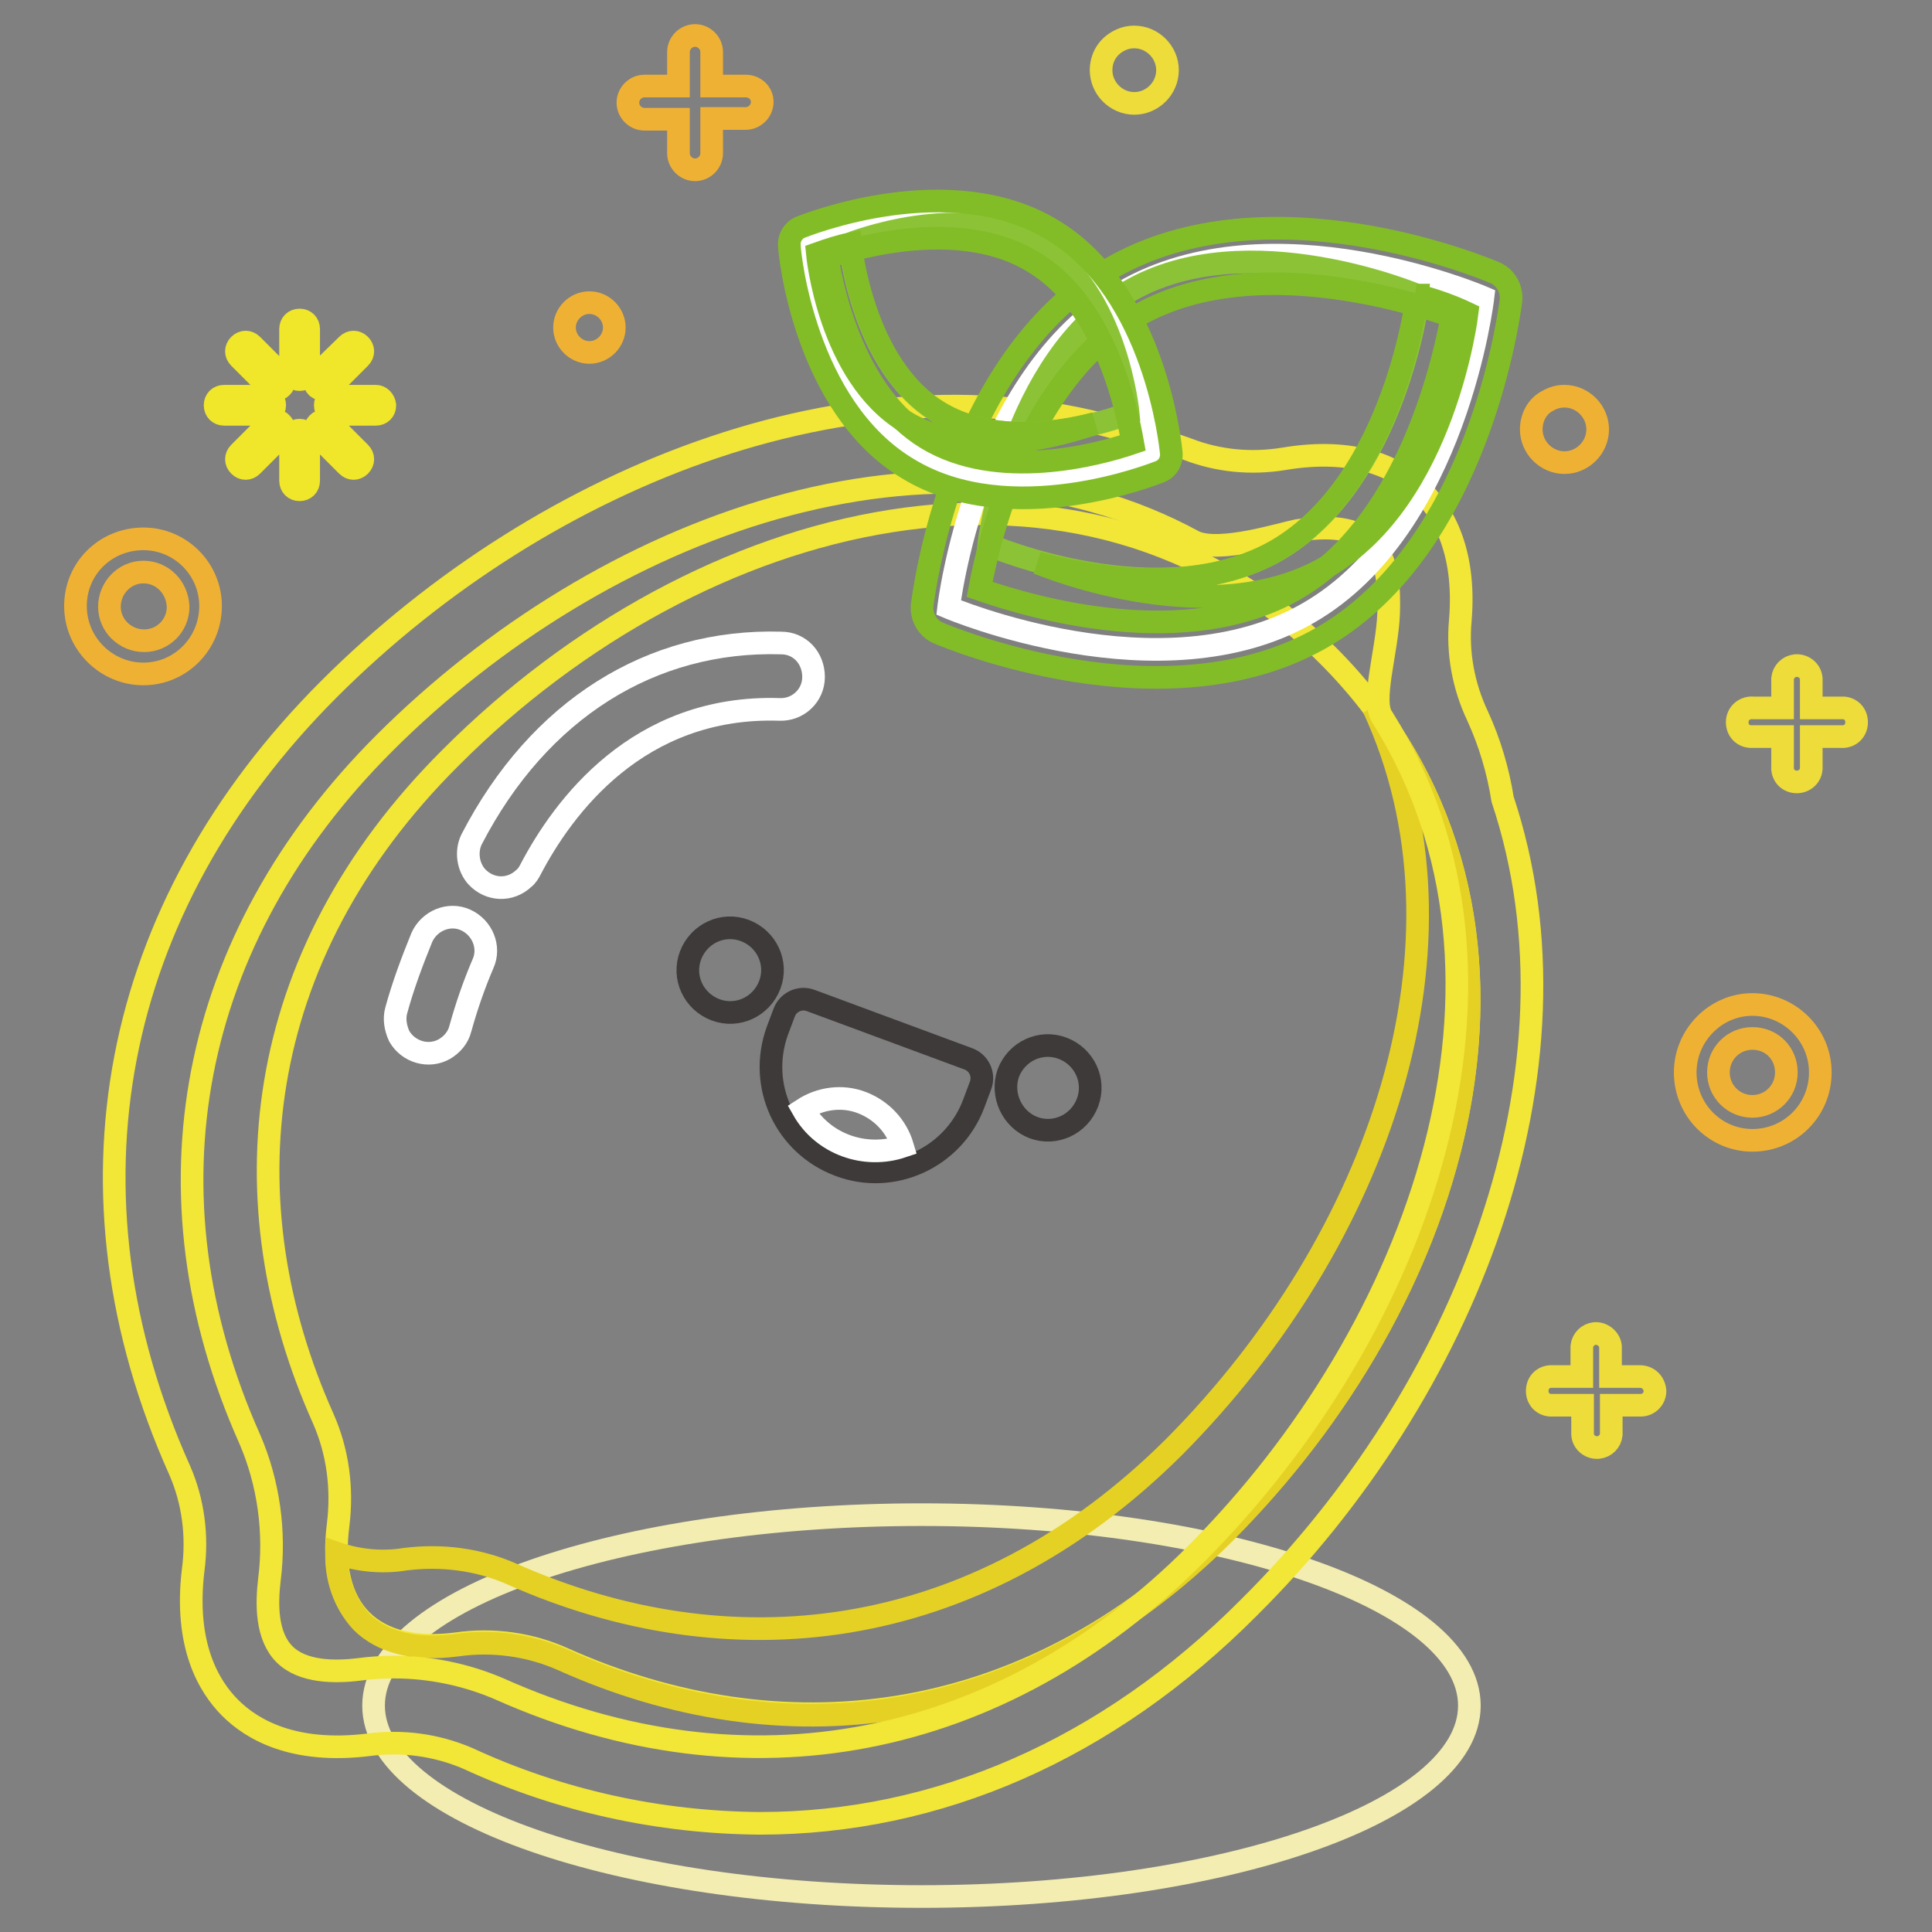 <?xml version="1.0" encoding="utf-8"?>
<!-- Svg Vector Icons : http://www.onlinewebfonts.com/icon -->
<!DOCTYPE svg PUBLIC "-//W3C//DTD SVG 1.1//EN" "http://www.w3.org/Graphics/SVG/1.1/DTD/svg11.dtd">
<svg version="1.1" xmlns="http://www.w3.org/2000/svg" xmlns:xlink="http://www.w3.org/1999/xlink" x="0px" y="0px" viewBox="0 0 256 256" enable-background="new 0 0 256 256" xml:space="preserve">
<rect x="0" y="0" width="256" height="256" fill="#808080" stroke="none"/>
<g> <path stroke-width="3" fill-opacity="0" stroke="#f3edb1"  d="M49.5,226c0,14,32.5,25.3,72.6,25.3s72.6-11.3,72.6-25.3s-32.5-25.3-72.6-25.3S49.5,212,49.5,226z"/> <path stroke-width="3" fill-opacity="0" stroke="#f2e636"  d="M162.3,203c33.2-33.2,46-83.9,13.6-116.2c-32.4-32.3-83.1-19.6-116.2,13.6C33,127,30.1,159.5,42.8,187.9 c2,4.5,2.6,9.4,2,14.2c-0.7,5.4,0.3,9.8,3.1,12.6c2.8,2.8,7.2,3.8,12.6,3.1c4.8-0.7,9.8,0,14.2,2 C103.1,232.5,135.7,229.6,162.3,203z"/> <path stroke-width="3" fill-opacity="0" stroke="#e5d123"  d="M182,93.8c14.4,31.1,0.9,70.4-26.4,97.9c-26.7,26.6-59.3,29.5-87.7,16.9c-4.5-2-9.4-2.6-14.2-2 c-3,0.5-6.2,0.2-9.1-0.8c-0.1,3.3,1,6.6,3.3,9.1c2.8,2.8,7.2,3.8,12.6,3.1c4.8-0.7,9.8,0,14.2,2c28.4,12.7,60.9,9.8,87.6-16.9 C193.2,172.1,206.4,126.1,182,93.8z"/> <path stroke-width="3" fill-opacity="0" stroke="#ffffff"  d="M63.2,116.2c1.7,1.8,4.4,1.9,6.2,0.2c0.4-0.3,0.7-0.8,0.9-1.2c4.3-8.2,14.2-21.8,33-21.2 c2.4,0.1,4.5-1.8,4.5-4.3s-1.8-4.5-4.3-4.5c-17.2-0.5-32.1,8.8-41,26C61.7,112.8,62,114.9,63.2,116.2z M52.9,137.3 c1.2,2.1,3.9,2.9,6,1.7c1-0.6,1.8-1.5,2.1-2.7c0.8-2.9,1.8-5.8,3-8.6c1-2.2-0.1-4.8-2.3-5.8c-2.2-1-4.8,0.1-5.8,2.3 c-1.3,3.2-2.5,6.4-3.4,9.7C52.2,135,52.4,136.2,52.9,137.3z"/> <path stroke-width="3" fill-opacity="0" stroke="#3e3a39"  d="M94.8,133.8c2.9,1.1,6.1-0.4,7.2-3.3c1.1-2.9-0.4-6.1-3.3-7.2c-2.9-1.1-6.1,0.4-7.2,3.3 S91.9,132.7,94.8,133.8L94.8,133.8z"/> <path stroke-width="3" fill-opacity="0" stroke="#3e3a39"  d="M136.9,149.4c2.9,1.1,6.1-0.4,7.2-3.3c1.1-2.9-0.4-6.1-3.3-7.2c-2.9-1.1-6.1,0.4-7.2,3.3 C132.6,145.1,134.1,148.3,136.9,149.4z"/> <path stroke-width="3" fill-opacity="0" stroke="#3e3a39"  d="M111.2,154.4c-7.2-2.7-10.8-10.6-8.2-17.8l0.9-2.4c0.5-1.4,2.1-2.2,3.6-1.6l20.8,7.7 c1.4,0.5,2.2,2.1,1.6,3.6l-0.9,2.4C126.3,153.4,118.3,157.1,111.2,154.4z"/> <path stroke-width="3" fill-opacity="0" stroke="#ffffff"  d="M114.2,146.1c-2.6-1-5.5-0.6-7.8,0.9c2.6,4.6,8.2,6.6,13.2,4.9C118.8,149.2,116.8,147.1,114.2,146.1z"/> <path stroke-width="3" fill-opacity="0" stroke="#eddc3a"  d="M217.3,182.4h-3.9v-4c-0.1-1-1.1-1.8-2.1-1.7c-0.9,0.1-1.6,0.8-1.7,1.7v4h-3.8c-1.1-0.1-2,0.6-2.1,1.7 c-0.1,1.1,0.6,2,1.7,2.1c0.1,0,0.3,0,0.4,0h3.9v3.9c0.1,1.1,1.1,1.8,2.1,1.7c0.9-0.1,1.6-0.8,1.7-1.7v-3.9h3.9 c1.1,0,1.9-0.9,1.9-1.9C219.2,183.2,218.4,182.4,217.3,182.4C217.3,182.4,217.3,182.4,217.3,182.4L217.3,182.4z M243.9,93.8H240 v-3.9c-0.1-1.1-1.1-1.8-2.1-1.7c-0.9,0.1-1.6,0.8-1.7,1.7v3.9h-3.9c-1-0.1-2,0.6-2.1,1.7c-0.1,1.1,0.6,2,1.7,2.1c0.1,0,0.3,0,0.4,0 h3.9v3.9c-0.1,1.1,0.6,2,1.7,2.1c1,0.1,2-0.6,2.1-1.7c0-0.1,0-0.3,0-0.4v-3.9h3.9c1.1,0.1,2-0.6,2.1-1.7c0.1-1.1-0.6-2-1.7-2.1 C244.2,93.8,244,93.8,243.9,93.8z"/> <path stroke-width="3" fill-opacity="0" stroke="#efb134"  d="M98.8,11.4h-4.5V6.9c0-1.2-1-2.2-2.2-2.2c-1.2,0-2.2,1-2.2,2.2c0,0,0,0,0,0v4.5h-4.5c-1.2,0-2.2,1-2.2,2.2 s1,2.2,2.2,2.2h4.5v4.5c0,1.2,1,2.2,2.2,2.2c1.2,0,2.2-1,2.2-2.2v-4.6h4.5c1.2,0,2.2-1,2.2-2.2S100,11.4,98.8,11.4 C98.8,11.4,98.8,11.4,98.8,11.4L98.8,11.4z M74.8,43.4c0,1.8,1.5,3.3,3.3,3.3c1.8,0,3.3-1.5,3.3-3.3c0-1.8-1.5-3.3-3.3-3.3 C76.3,40.1,74.8,41.6,74.8,43.4L74.8,43.4z M202.9,56.9c0,2.4,2,4.4,4.4,4.4c2.4,0,4.4-2,4.4-4.4s-2-4.4-4.4-4.4 c-0.8,0-1.5,0.2-2.2,0.6C203.7,53.8,202.9,55.3,202.9,56.9z"/> <path stroke-width="3" fill-opacity="0" stroke="#eddc3a"  d="M145.9,9.3c0,2.4,2,4.4,4.4,4.4c2.4,0,4.4-2,4.4-4.4c0-2.4-2-4.4-4.4-4.4c-0.8,0-1.5,0.2-2.2,0.6 C146.7,6.3,145.9,7.7,145.9,9.3z"/> <path stroke-width="3" fill-opacity="0" stroke="#efb134"  d="M19,89.3c-4.9,0-9-4-9-9s4-8.9,9-8.9c4.9,0,8.9,4,8.9,8.9C27.9,85.3,23.9,89.3,19,89.3z M19,75.8 c-2.5,0-4.5,2.1-4.5,4.6c0,2.5,2.1,4.5,4.6,4.5c2.5,0,4.5-2,4.5-4.5C23.5,77.8,21.5,75.8,19,75.8L19,75.8z M232.2,151.1 c-4.9,0-8.9-4-8.9-9c0-4.9,4-9,8.9-9c4.9,0,9,4,9,9C241.2,147.1,237.2,151.1,232.2,151.1z M232.2,137.6c-2.5,0-4.5,2-4.5,4.5 s2,4.5,4.5,4.5c2.5,0,4.5-2,4.5-4.5S234.8,137.6,232.2,137.6L232.2,137.6z"/> <path stroke-width="3" fill-opacity="0" stroke="#f0e62a"  d="M33.4,45.7c-0.5-0.5-1.2-0.5-1.7,0c0,0,0,0,0,0c-0.5,0.5-0.5,1.2,0,1.7l3.9,3.9c0.5,0.5,1.2,0.5,1.7,0 c0.5-0.5,0.5-1.2,0-1.7c0,0,0,0,0,0L33.4,45.7z M43.8,56.1c-0.5-0.5-1.2-0.5-1.7,0c-0.5,0.5-0.5,1.2,0,1.7c0,0,0,0,0,0l3.9,3.9 c0.5,0.5,1.2,0.5,1.7,0s0.5-1.2,0-1.7L43.8,56.1z M42.9,51.7c0.3,0,0.6-0.1,0.9-0.4l3.9-3.9c0.5-0.5,0.5-1.2,0-1.7 c-0.5-0.5-1.2-0.5-1.7,0c0,0,0,0,0,0L42,49.6c-0.5,0.5-0.5,1.2,0,1.7c0,0,0,0,0,0C42.3,51.5,42.6,51.7,42.9,51.7z M35.6,56.1 l-3.9,3.9c-0.5,0.5-0.5,1.2,0,1.7s1.2,0.5,1.7,0l3.9-3.9c0.5-0.5,0.5-1.2,0-1.7C36.9,55.6,36.1,55.6,35.6,56.1L35.6,56.1L35.6,56.1 z M36.4,53.7c0-0.7-0.5-1.2-1.2-1.2h-5.5c-0.7,0-1.2,0.5-1.2,1.2c0,0.7,0.5,1.2,1.2,1.2h5.5C35.8,54.9,36.4,54.4,36.4,53.7 C36.4,53.7,36.4,53.7,36.4,53.7z M49.8,52.5h-5.5c-0.7,0-1.2,0.5-1.2,1.2c0,0.7,0.5,1.2,1.2,1.2h5.5c0.7,0,1.2-0.5,1.2-1.2 C50.9,53,50.4,52.5,49.8,52.5L49.8,52.5z M39.7,42.4c-0.7,0-1.2,0.5-1.2,1.2v5.5c0,0.7,0.5,1.2,1.2,1.2c0.7,0,1.2-0.5,1.2-1.2v-5.5 C40.9,42.9,40.4,42.4,39.7,42.4L39.7,42.4z M39.7,57c-0.7,0-1.2,0.5-1.2,1.2v5.5c0,0.7,0.5,1.2,1.2,1.2c0.7,0,1.2-0.5,1.2-1.2 c0,0,0,0,0,0v-5.5C40.9,57.6,40.4,57,39.7,57C39.7,57,39.7,57,39.7,57z"/> <path stroke-width="3" fill-opacity="0" stroke="#f2e636"  d="M199.1,105.9c-0.6-3.8-1.7-7.5-3.3-11c-1.9-4-2.7-8.4-2.3-12.7c0.8-9.6-2.6-14.8-5.5-17.5 c-2.9-2.7-8.4-5.5-17.9-3.9c-4.3,0.7-8.7,0.3-12.8-1.3c-1.9-0.7-3.9-1.3-5.9-1.7c-36.2-12.2-79.2,4.9-107.8,33.5 c-29,29-36.3,66.7-19.8,103.5c1.8,4.1,2.4,8.7,1.8,13.2c-1.2,9.9,2,15.4,4.9,18.3c2.9,2.9,8.4,6.1,18.3,4.9c4.5-0.6,9,0,13.2,1.8 c12.1,5.6,25.3,8.5,38.7,8.6c23.5,0,46-9.7,64.8-28.6C194.1,184.6,211.1,141.9,199.1,105.9z M158.4,206 c-25.9,25.9-59.5,32.4-92.2,17.8c-4.4-1.9-9.2-2.9-14-2.9c-1.6,0-3.1,0.1-4.6,0.3c-3.2,0.4-7.5,0.4-9.9-2c-2.4-2.4-2.4-6.6-2-9.9 c0.8-6.3-0.1-12.8-2.6-18.6c-14.6-32.7-8.1-66.3,17.8-92.2c28.9-28.9,73.3-45.3,107.4-26.7c3.4,1.5,11.5-1.1,13.6-1.5 c3.1-0.5,7.2-0.7,9.7,1.5c2.4,2.2,2.5,6.4,2.4,9.5c-0.2,5.1-2.4,11.7-0.8,13.8C204.8,129.5,188.3,176.1,158.4,206L158.4,206z"/> <path stroke-width="3" fill-opacity="0" stroke="#ffffff"  d="M173.4,81.2c-19.5,11.3-47.7-0.7-47.7-0.7s3.5-30.4,23.1-41.8s47.7,0.7,47.7,0.7S193,69.9,173.4,81.2z"/> <path stroke-width="3" fill-opacity="0" stroke="#8cc336"  d="M169.3,72.9c-15.7,9-38.3-0.7-38.3-0.7s2.9-24.5,18.6-33.6c15.7-9.1,38.4,0.6,38.4,0.6S185,63.7,169.3,72.9 z"/> <path stroke-width="3" fill-opacity="0" stroke="#82bd27"  d="M187.7,39.1h0.1c0,0-2.9,24.6-18.6,33.8c-10.4,6-23.8,3.8-31.7,1.7c1.8,0.7,23.2,9.3,38.3,0.5 c15.7-9.1,18.6-33.6,18.6-33.6C192.3,40.5,190,39.7,187.7,39.1L187.7,39.1z"/> <path stroke-width="3" fill-opacity="0" stroke="#82bd27"  d="M175.3,84.4c-20.9,12.1-49.7,0-50.9-0.5c-1.5-0.6-2.4-2.2-2.2-3.8c0.2-1.3,4-32.4,24.9-44.5 s49.7,0,50.9,0.5c1.5,0.6,2.4,2.2,2.2,3.8C200,41.3,196.1,72.3,175.3,84.4L175.3,84.4z M129.8,78.1c7.2,2.5,27.4,8.3,41.8,0 c14.4-8.3,19.4-28.6,20.8-36.2c-7.2-2.5-27.4-8.3-41.8,0C136.2,50.2,131.2,70.7,129.8,78.1z"/> <path stroke-width="3" fill-opacity="0" stroke="#ffffff"  d="M121.4,60.1c12.6,7.7,31.2,0.2,31.2,0.2s-1.9-20-14.5-27.7c-12.6-7.7-31.2-0.2-31.2-0.2 S108.8,52.4,121.4,60.1z"/> <path stroke-width="3" fill-opacity="0" stroke="#8cc336"  d="M124.3,54.6c10.2,6.2,25.2,0.2,25.2,0.2s-1.5-16.1-11.7-22.3c-10.2-6.2-25.2-0.2-25.2-0.2 S114.1,48.4,124.3,54.6z"/> <path stroke-width="3" fill-opacity="0" stroke="#82bd27"  d="M112.7,32.3c0,0,1.5,16.1,11.7,22.3c6.7,4.1,15.5,2.9,20.7,1.5c-1.2,0.4-15.4,5.7-25.1-0.2 c-10.2-6.2-11.7-22.3-11.7-22.3C109.7,33.1,111.2,32.6,112.7,32.3z"/> <path stroke-width="3" fill-opacity="0" stroke="#82bd27"  d="M104.6,32.6c-0.1-1.1,0.5-2.1,1.5-2.5c0.8-0.3,19.8-7.9,33.4,0.4c13.6,8.2,15.6,28.6,15.7,29.5 c0.1,1.1-0.5,2.1-1.5,2.5c-0.8,0.3-19.8,7.9-33.4-0.4C106.6,53.9,104.6,33.5,104.6,32.6z M136.9,34.7c-9.3-5.7-22.6-2.2-27.3-0.6 c0.8,4.9,3.8,18.3,13.2,24s22.6,2.2,27.3,0.6C149.2,53.7,146.3,40.3,136.9,34.7L136.9,34.7z"/></g>
</svg>